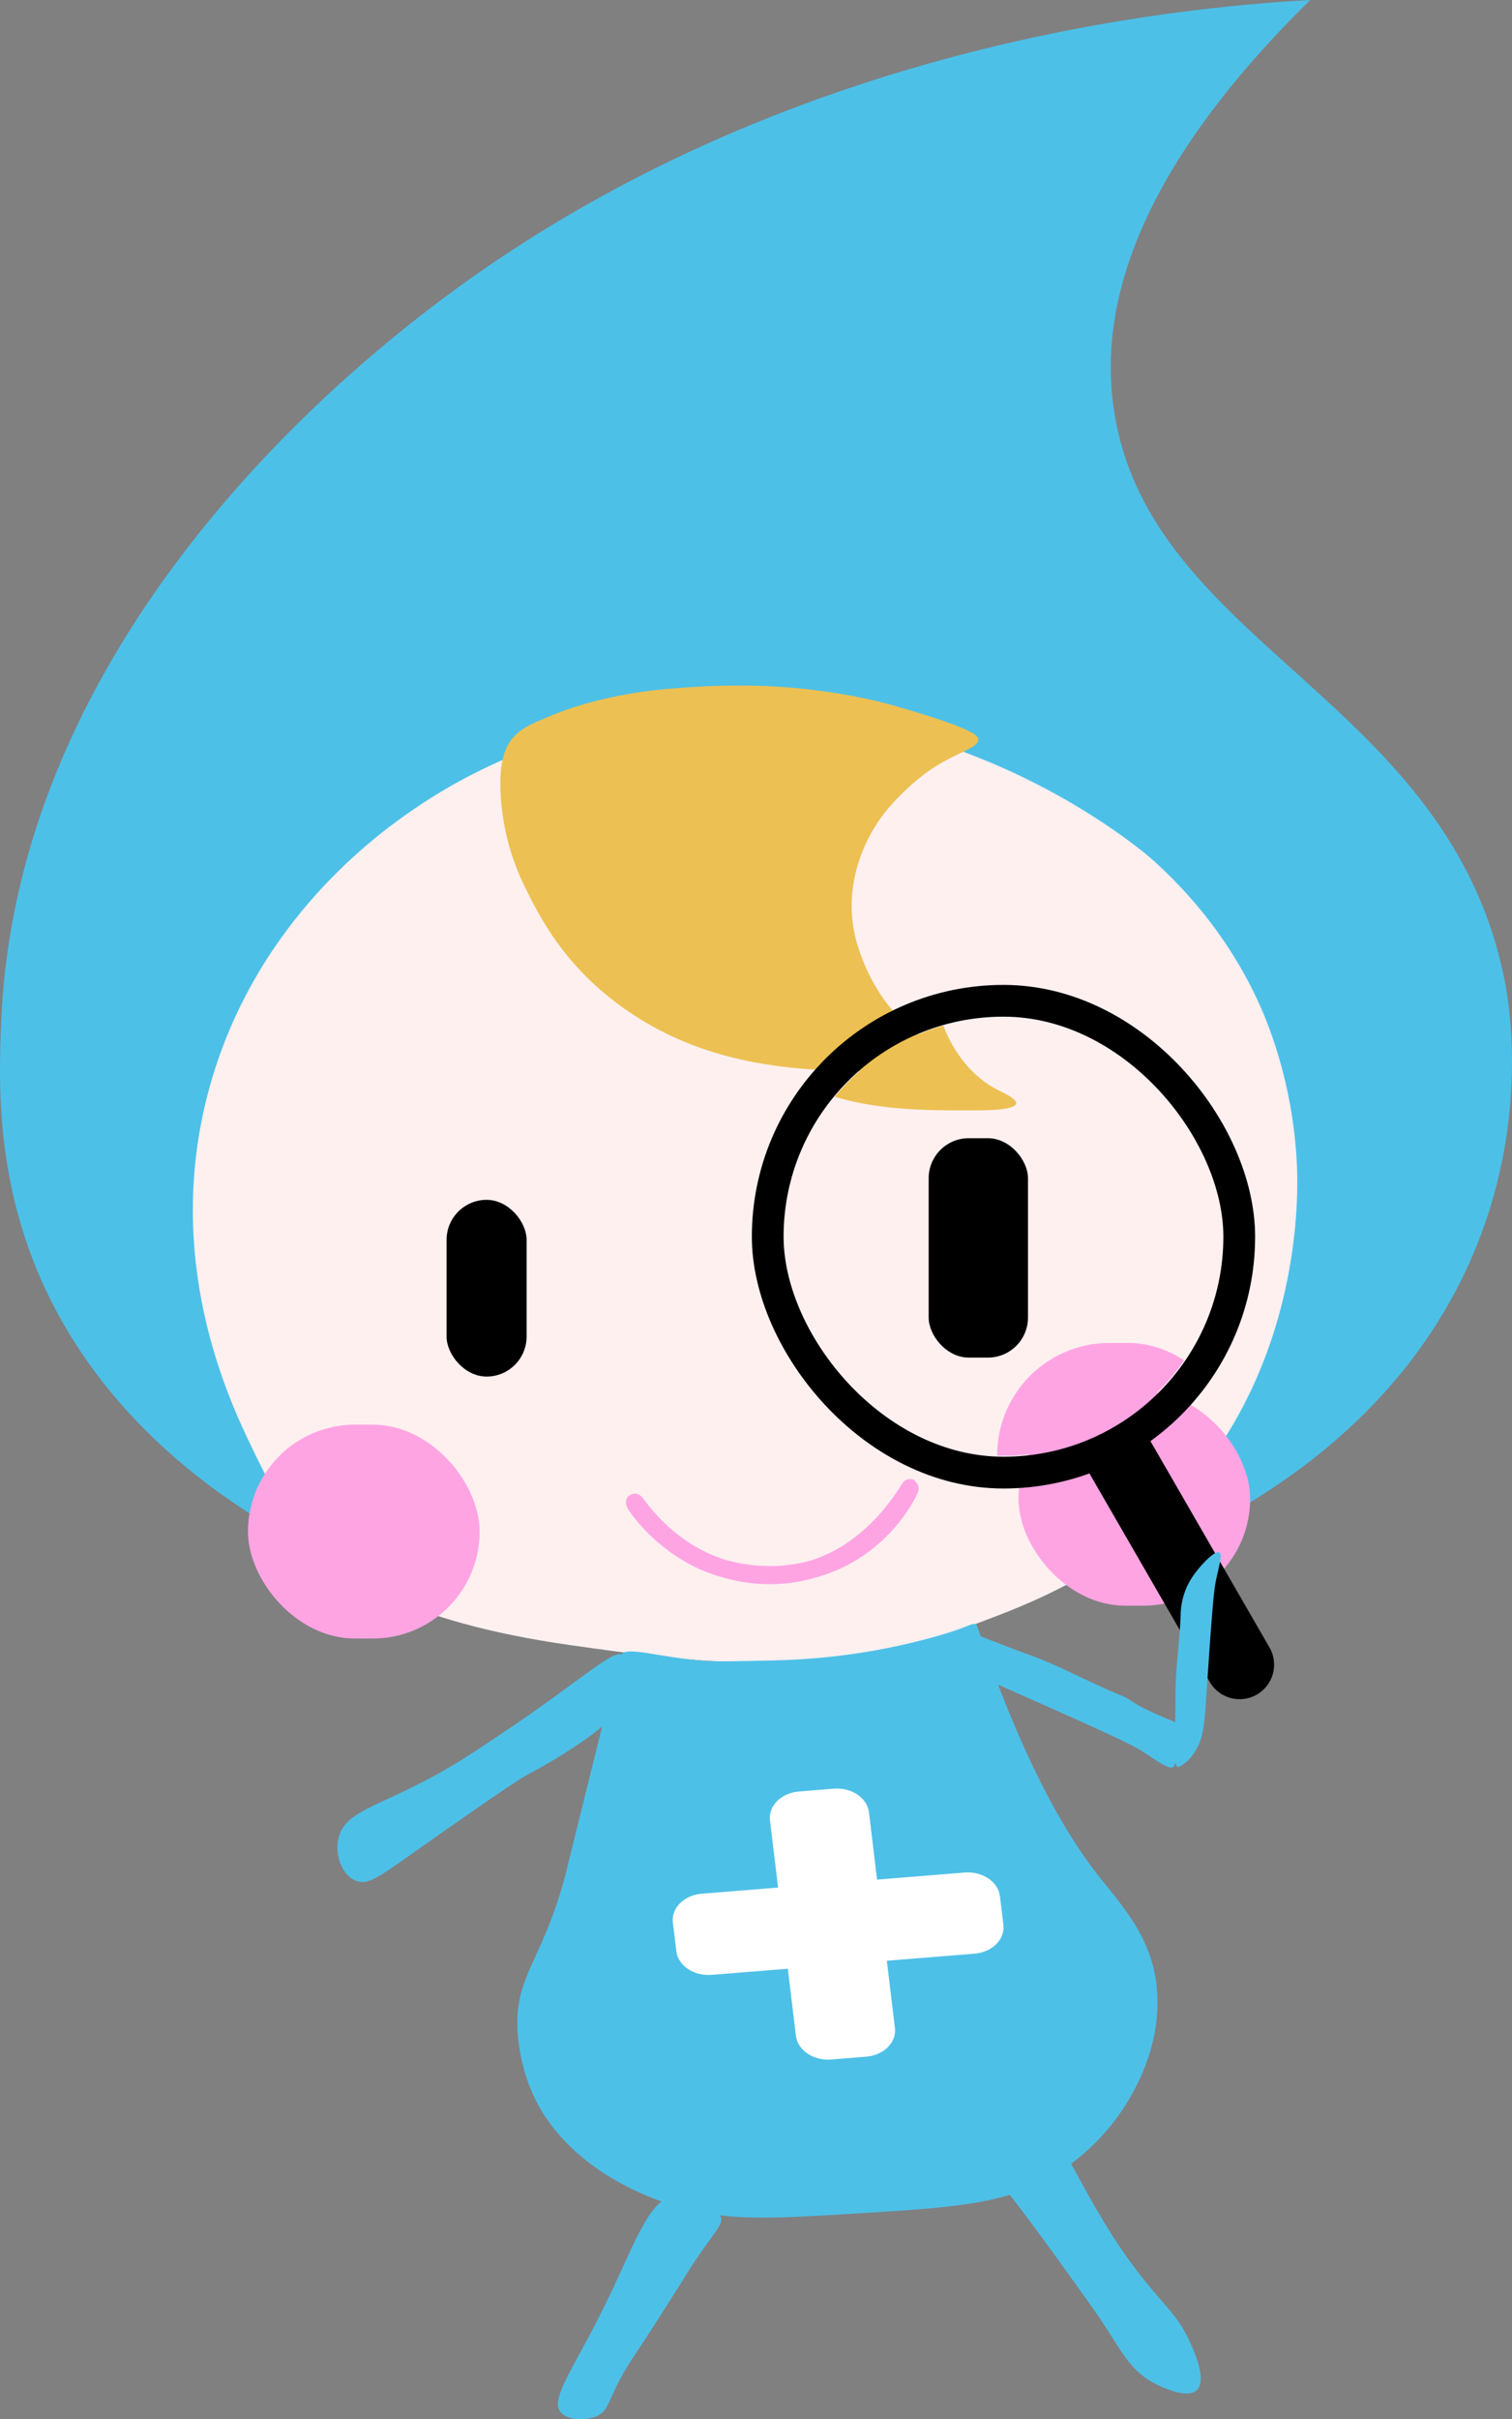 <svg xmlns="http://www.w3.org/2000/svg" xmlns:xlink="http://www.w3.org/1999/xlink" viewBox="0 0 857.17 1370.52"><rect x="0" y="0" width="857.17" height="1370.52" fill="#808080" stroke="none"/><defs><style>.cls-1,.cls-8{fill:none;}.cls-2{fill:#4dc0e8;}.cls-3{fill:#fff0f0;}.cls-4{fill:#ecc052;}.cls-5,.cls-6{fill:#ffa4e3;}.cls-6{stroke:#ffa4e3;stroke-width:10px;}.cls-6,.cls-8{stroke-miterlimit:10;}.cls-7{fill:#fff;}.cls-8{stroke:#000;stroke-width:18px;}.cls-9{clip-path:url(#clip-path);}.cls-10{clip-path:url(#clip-path-2);}</style><clipPath id="clip-path"><rect class="cls-1" x="444.77" y="576.25" width="248.22" height="248.22" rx="124.11"/></clipPath><clipPath id="clip-path-2"><rect class="cls-1" x="444.77" y="576.52" width="248.22" height="248.22" rx="124.11"/></clipPath></defs><g id="レイヤー_2" data-name="レイヤー 2"><g id="レイヤー_2-2" data-name="レイヤー 2"><path class="cls-2" d="M532,921.41c-.33-5.34,19.42,4.47,52.1,16.32,16.62,6,33.75,15.53,50.5,22.37,6.54,2.67,7.42,4.44,13.66,7.57,16.23,8.13,21.93,8.06,23.5,13.16.74,2.38-1.49,8-5.94,19.23a2.09,2.09,0,0,1-.69,1c-2.38,1.7-9.19-3.53-17.29-8.69-5.91-3.77-15.1-8-33.49-16.36-8.79-4-45.33-20.17-54.34-24.18a32,32,0,0,1-8.58-5.59,73.42,73.42,0,0,1-9-10.11C535.48,927.5,532.05,923.18,532,921.41Z"/><path class="cls-2" d="M742.78,0C668.2,4.12,444,24.57,250.56,169.54,194,211.94,9.62,361.11.67,578.91c-1.5,36.46-3.21,95,28,157.51C94.71,868.54,264,931.22,403.42,931c10.84,0,18.4-.47,25.54-.78,31.8-1.4,274.58-15.23,381.19-173.67,62.36-92.66,45.69-186.6,43-200.29C822,396.24,652.67,366.2,631.72,233.63,623.94,184.41,634.32,106.58,742.78,0Z"/><path class="cls-3" d="M323.24,932c-96-13.65-127.42-40.12-139.3-51.29-21.38-20.13-31.52-40.69-40.85-60-13-27.06-51.91-107.67-23.79-206.52,26.38-92.72,94.54-141.51,115.06-155.59,35.49-24.35,78.74-42.91,129.79-51.17C531.87,380.24,649.59,483.59,654.44,488c28.24,25.67,46.5,53,58.36,78.39,4.79,10.28,20.13,45.13,22.41,93.21.74,15.69,3.77,114.45-69.34,191.66-39,41.21-81.54,57.09-112.51,68.66C466.55,952.33,393.21,941.9,323.24,932Z"/><path class="cls-4" d="M292.12,416.54c-4.56,4.57-9.48,12.38-8.29,33.73a135.44,135.44,0,0,0,11.7,47.91c9.4,19.68,24.45,51.21,63.57,76.74,49.53,32.32,102.67,32.2,153.35,32.13,7.93,0,30,0,31.37-5.07.91-3.47-8.59-7.56-14.36-10.61-33.79-17.89-43.26-55-44.66-61-6.68-28.61,4.63-55.89,18.94-72.58a128.8,128.8,0,0,1,24.66-22.35c15.18-9.83,26.47-11.65,26.22-16.63-.06-1.4-1.13-4.75-30.47-13.86-13.11-4.07-23.56-7.31-39.37-10.38a345.24,345.24,0,0,0-46.48-5.69,397,397,0,0,0-46,.4c-12.24.78-25,1.65-41.55,4.92-20.26,4-32.81,9-37.13,10.75C302.35,409.62,296.72,411.94,292.12,416.54Z"/><path class="cls-2" d="M352.08,937.39a2.76,2.76,0,0,0-.41.9c-6.79,24.69-30,119.38-30,119.38C308,1113.37,289.3,1119.31,294,1157c2.81,22.44,11.5,36.68,14.89,41.81,20.29,30.79,54.15,43.92,65.06,48,32.17,12,59,10.4,108.82,7.37,58.41-3.55,87.62-5.32,115.05-22.06,43.14-26.32,53.89-67.76,55.64-75.12a94.43,94.43,0,0,0,2.13-33.1c-3.76-29.15-21.46-46.11-35.76-65-40.66-53.82-65.48-138.9-66.49-138.9-.77,0-1.53.08-1.53.08-2.91.42-5.09,2.56-23,7.5-12.61,3.48-23.77,5.82-32.64,7.4-5.86,1.05-16.34,2.78-29.67,4.07-14.37,1.4-25,1.6-39.15,1.88-14.34.28-21.52.39-27.57,0C374,939.07,355.51,932.49,352.08,937.39Z"/><path class="cls-2" d="M381.33,1245c-11.81-.56-21.95,26.18-33.7,51.24-21.47,45.8-37.92,63.8-28.71,71.41,4.47,3.7,13.18,3.46,18.56,1.52,8.28-3,6.35-9.15,18.55-29.11,3.62-5.93,4.82-7.07,16.72-25.65,1.11-1.73,2-3.13,3.77-5.91,15-23.54,13.55-21.69,16.9-26.74,12-18,17.67-22.43,14.82-26.46-.87-1.24-4.92-2.73-13-5.66C386.87,1246.56,382.66,1245,381.33,1245Z"/><path class="cls-2" d="M567.42,1228.23c-3.24,5.09,2.92,12.62,4.91,15.07,0,0,13,16.09,47.85,65.32,16.1,22.78,19.42,35.41,38.28,43.55,3.11,1.35,13.83,6,19.14,2.62,7.43-4.71-.41-22.18-2.91-27.76-6.71-14.94-14.11-20.19-27.48-37.11a309,309,0,0,1-23.84-35.29c-15.2-25.34-21-42.31-29.31-41.79-3.54.22-3.47,3.35-13.14,8.42C573,1225.41,569.34,1225.23,567.42,1228.23Z"/><rect class="cls-5" x="140.59" y="807.14" width="131.33" height="121.15" rx="60.57"/><rect class="cls-5" x="577.39" y="788.54" width="131.33" height="121.15" rx="60.57"/><path class="cls-6" d="M459.9,889.23c-22.28,6.56-42.13,1.64-49.45-.56-34-10.26-50-38.11-50.62-37.52s17.86,28.54,50.62,37.52c6.73,1.84,31.14,8.15,58.86-2.45,33.72-12.9,47-43,46.59-43.32S497.3,878.23,459.9,889.23Z"/><path class="cls-2" d="M352.08,937.39c-4.19-2.8-26.73,17.06-60.12,39.62-22.89,15.47-34.34,23.2-50.9,31.79-29,15.05-44.43,18.13-48.67,30.86-3.37,10.1,1.28,23.36,10.14,26.12,8,2.49,15.33-4.87,54.72-32.22,24.4-16.94,36.6-25.41,43.09-28.85a303.33,303.33,0,0,0,32.41-19.92c8.19-5.8,14.39-10.85,16.11-18.29.88-3.8-.14-5,.43-12.07C350.27,942.39,353.85,938.57,352.08,937.39Z"/><path class="cls-7" d="M491,1165.18l-19.79,1.6c-10,.81-19-5.2-20-13.41l-14.69-122.08c-1-8.22,6.34-15.53,16.37-16.34l19.79-1.6c10-.81,19,5.19,19.95,13.41l14.7,122.08C508.38,1157.05,501.05,1164.37,491,1165.18Z"/><path class="cls-7" d="M383.42,1105.4l-1.95-16.21c-1-8.22,6.34-15.53,16.37-16.34l149.05-12c10-.81,19,5.2,20,13.41l1.95,16.21c1,8.22-6.34,15.54-16.37,16.35l-149,12C393.34,1119.62,384.41,1113.62,383.42,1105.4Z"/><rect x="253.17" y="679.75" width="45.37" height="100.13" rx="22.69"/><rect x="526.47" y="644.84" width="56.31" height="124.28" rx="22.69"/><rect class="cls-8" x="435.23" y="566.98" width="267.31" height="267.31" rx="133.65"/><path d="M590.45,870H733.7a19.55,19.55,0,0,1,19.55,19.55v0a19.55,19.55,0,0,1-19.55,19.55H590.45a0,0,0,0,1,0,0V870A0,0,0,0,1,590.45,870Z" transform="translate(1106.27 -137.08) rotate(60)"/><path class="cls-2" d="M668.39,1000.86a2.44,2.44,0,0,1-.53.18c-3.12.23-1.4-16.65-1.44-42.33,0-13.74,2.36-29.08,2.9-43.19a39.8,39.8,0,0,1,8.51-24.69c3.65-4.85,9.59-11,12.48-11.43,3.33-.51,1,6.83-.83,15.28-1.19,5.47-1.81,13.38-3.05,29.2-.59,7.56-2.67,38.81-3.2,46.53,0,.2-.07.84-.17,1.71-.84,7.58-1.52,13.8-5.52,20.09C676.74,993.47,673.23,999,668.39,1000.86Z"/><g class="cls-9"><path class="cls-4" d="M387.72,486.55c-3.41,3.41-7.1,9.26-6.2,25.24a101.23,101.23,0,0,0,8.75,35.84c7,14.73,18.3,38.32,47.57,57.42,37.06,24.19,76.82,24.09,114.74,24,5.93,0,22.48,0,23.47-3.78.68-2.6-6.43-5.67-10.74-7.95C540,604,532.94,576.21,531.89,571.74c-5-21.4,3.46-41.82,14.17-54.3a96.45,96.45,0,0,1,18.45-16.73c11.36-7.36,19.81-8.72,19.62-12.44,0-1-.85-3.56-22.8-10.37a251.52,251.52,0,0,0-29.45-7.77,257.69,257.69,0,0,0-34.79-4.25,295.13,295.13,0,0,0-34.42.29,221.6,221.6,0,0,0-31.09,3.69,147.62,147.62,0,0,0-27.78,8C395.37,481.37,391.16,483.11,387.72,486.55Z"/></g><g class="cls-10"><rect class="cls-5" x="565.3" y="760.82" width="138" height="127.29" rx="63.65"/></g></g></g></svg>